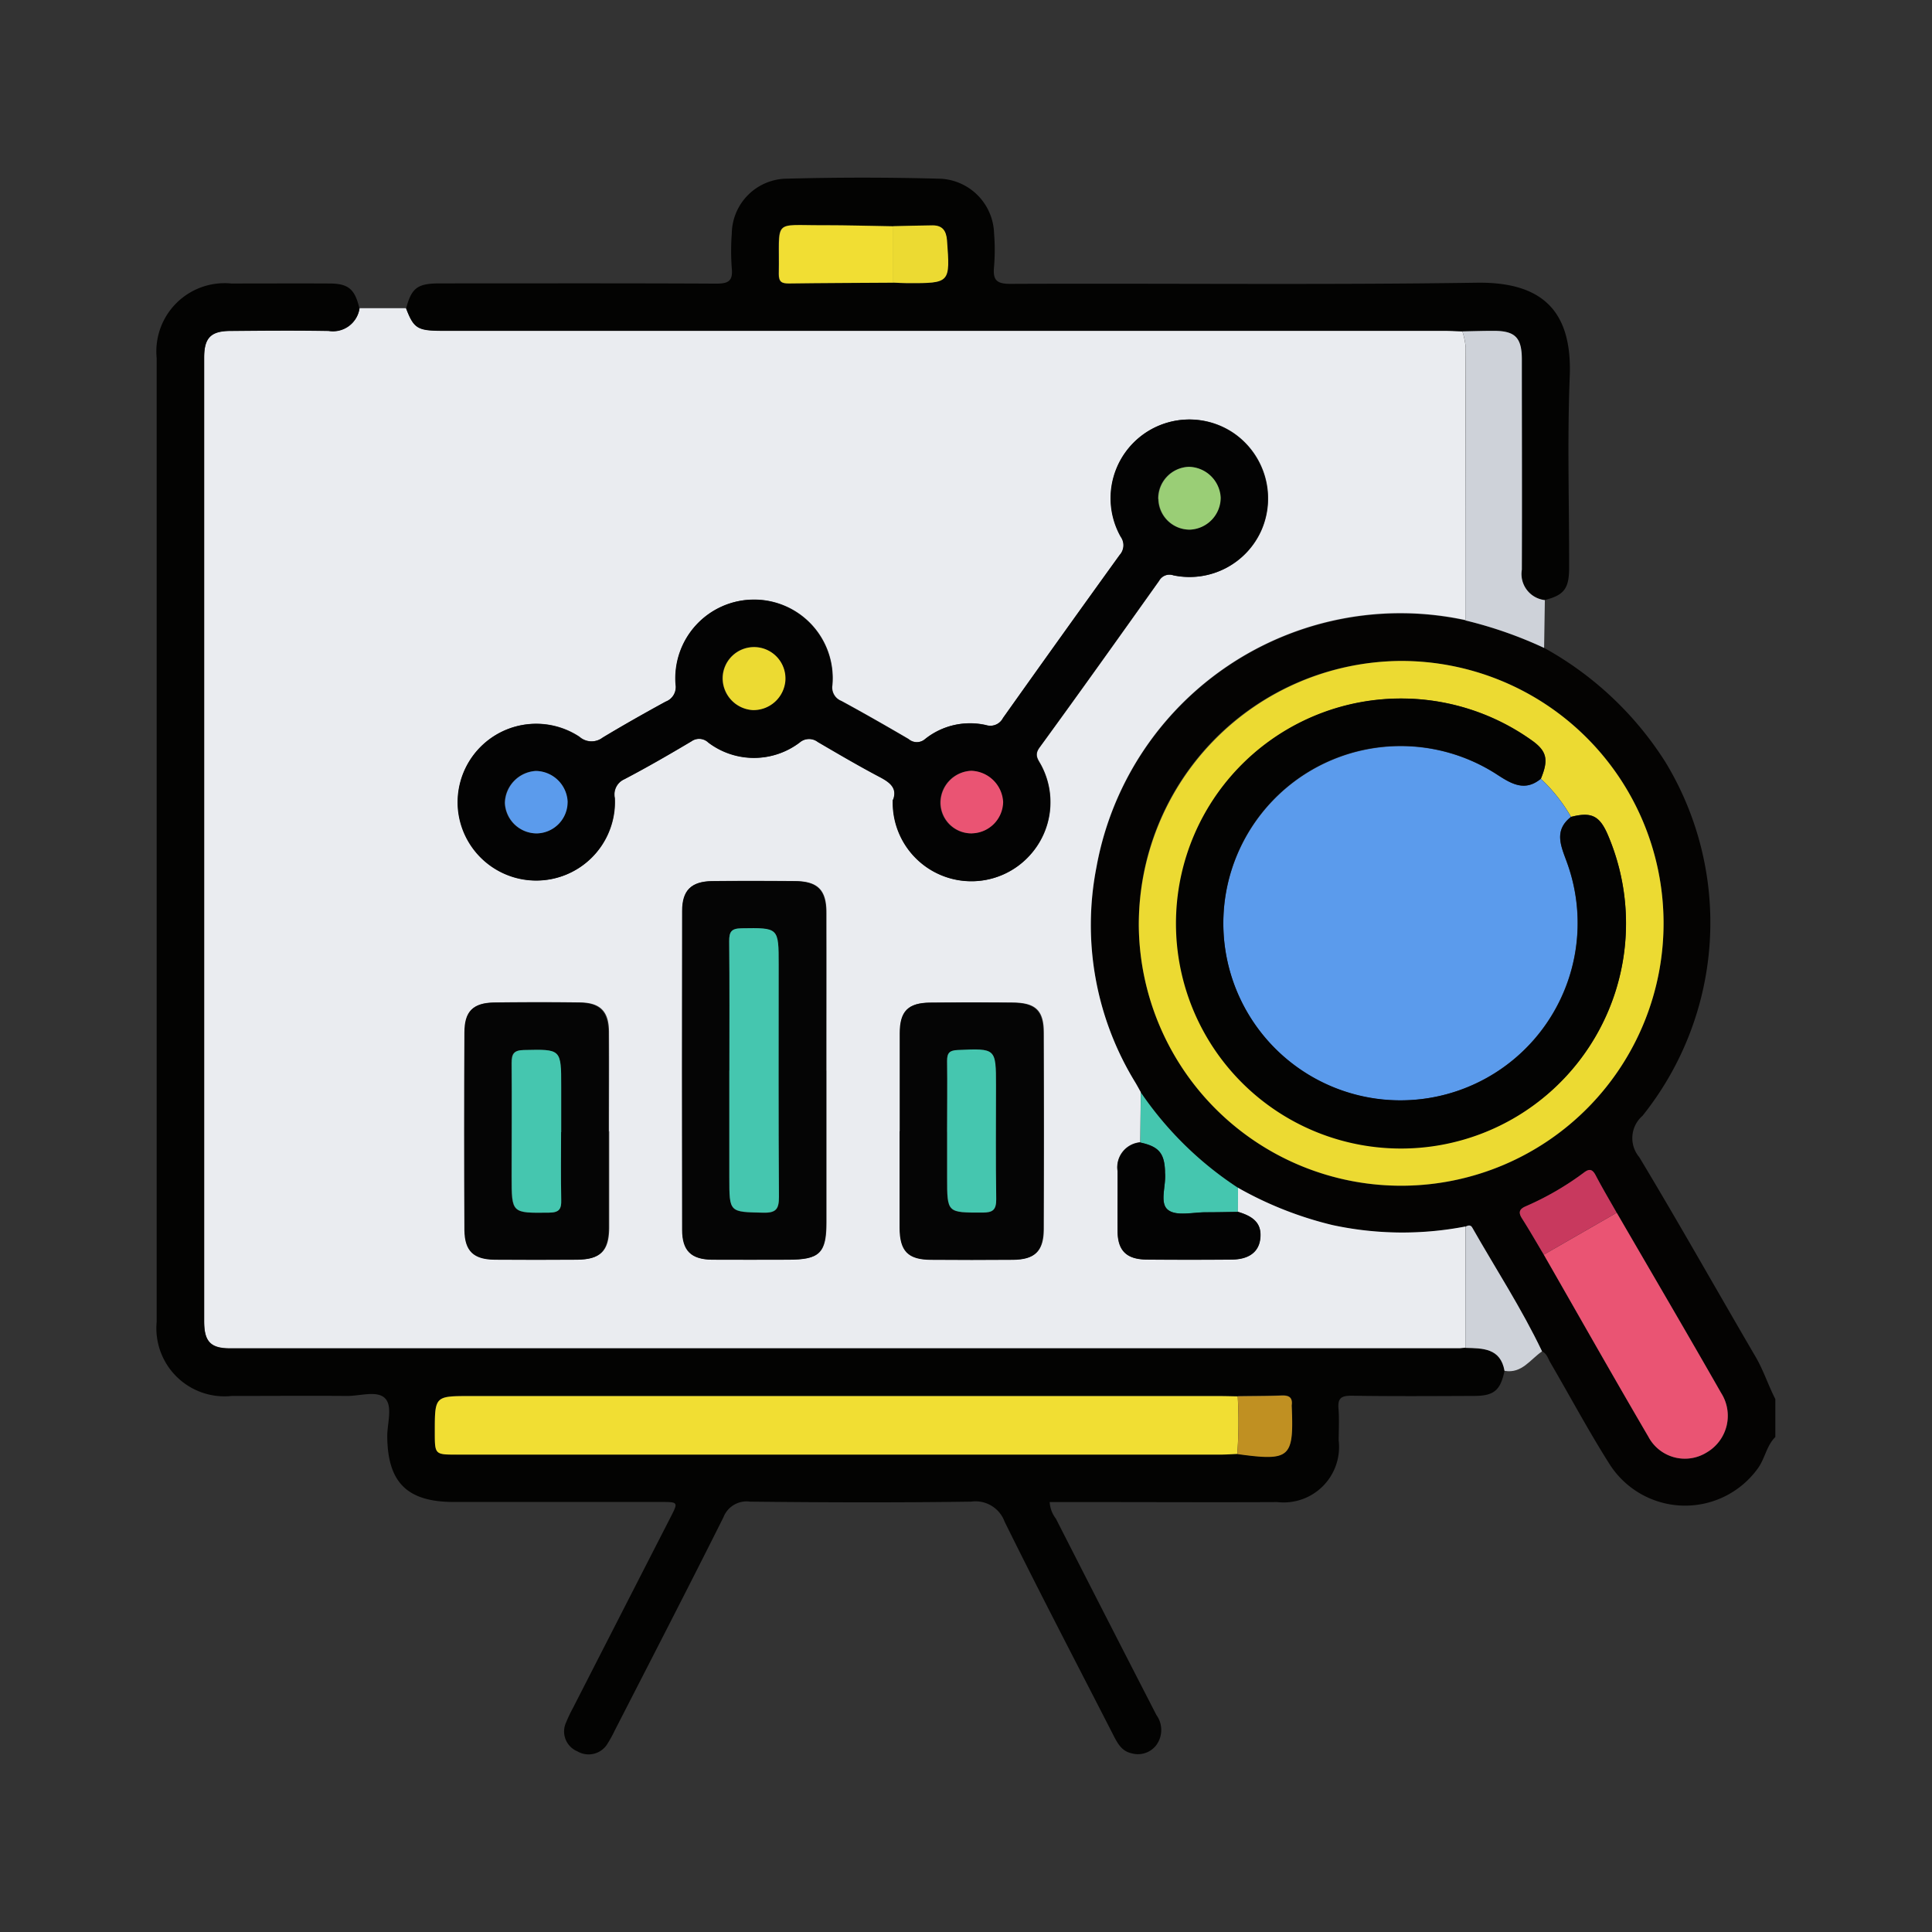 <svg xmlns="http://www.w3.org/2000/svg" xmlns:xlink="http://www.w3.org/1999/xlink" width="57" height="57" viewBox="0 0 57 57"><rect x="0" y="0" width="57" height="57" fill="#333333" stroke="none"/><defs><clipPath id="clip-path"><rect id="Rectangle_57875" data-name="Rectangle 57875" width="47.756" height="46.519" transform="translate(0 0)" fill="none"></rect></clipPath></defs><g id="Group_144499" data-name="Group 144499" transform="translate(-293 -2277)"><rect id="Rectangle_57836" data-name="Rectangle 57836" width="57" height="57" transform="translate(293 2277)" fill="#fff" opacity="0"></rect><g id="Group_144535" data-name="Group 144535" transform="translate(297.622 2282.237)"><g id="Group_144535-2" data-name="Group 144535" transform="translate(0 0.004)" clip-path="url(#clip-path)"><path id="Path_88935" data-name="Path 88935" d="M1996.537,927.59a9.888,9.888,0,0,1,3.582,3.37,9.119,9.119,0,0,1-.676,10.439.871.871,0,0,0-.095,1.218c1.174,1.95,2.289,3.935,3.438,5.9.232.4.368.833.577,1.238v1.119c-.269.265-.306.655-.535.952a2.643,2.643,0,0,1-4.375-.181c-.612-.969-1.153-1.982-1.731-2.972-.068-.116-.1-.264-.246-.326-.6-1.266-1.37-2.439-2.061-3.655-.049-.086-.128-.062-.2-.024a9.787,9.787,0,0,1-3.917-.043,10.73,10.73,0,0,1-2.787-1.1,10.251,10.251,0,0,1-2.869-2.814c-.053-.094-.1-.19-.159-.283a8.879,8.879,0,0,1-1.148-6.357,9.112,9.112,0,0,1,10.88-7.288,12.329,12.329,0,0,1,2.323.811m2.145,16.667c-.206-.363-.419-.722-.613-1.091-.092-.175-.177-.227-.348-.1a8.575,8.575,0,0,1-1.724,1c-.183.08-.224.176-.11.354.224.352.431.714.645,1.072,1.026,1.79,2.041,3.586,3.083,5.366a1.219,1.219,0,0,0,1.731.464,1.251,1.251,0,0,0,.417-1.75c-1.014-1.779-2.052-3.546-3.08-5.317m-6.4-16.278a7.741,7.741,0,1,0,7.779,7.6,7.725,7.725,0,0,0-7.779-7.6" transform="translate(-1955.607 -913.719)" fill="#040302"></path><path id="Path_88936" data-name="Path 88936" d="M131.252,303.551a10.728,10.728,0,0,0,2.787,1.1,9.788,9.788,0,0,0,3.916.043q0,1.787.005,3.574c-.062.006-.123.017-.185.017q-18.131,0-36.262,0c-.574,0-.764-.2-.764-.8q0-14.215,0-28.431c0-.585.2-.785.781-.788.963-.005,1.927-.013,2.89,0a.793.793,0,0,0,.913-.666h1.374c.224.59.336.661,1.059.661H137.31c.186,0,.372.011.558.016a2.116,2.116,0,0,1,.1.495q-.012,4.014-.013,8.029a9.112,9.112,0,0,0-10.88,7.288,8.88,8.88,0,0,0,1.148,6.357c.055.093.106.188.159.282q-.007.739-.014,1.479a.74.74,0,0,0-.673.846c.008.588,0,1.177,0,1.765s.262.839.86.846q1.254.014,2.508,0c.509,0,.8-.227.841-.617.045-.412-.149-.643-.665-.791q0-.356.007-.713M121.073,292.1a2.32,2.32,0,0,0,4.045,1.635,2.324,2.324,0,0,0,.333-2.646c-.09-.172-.221-.3-.051-.529,1.189-1.631,2.36-3.275,3.529-4.92a.351.351,0,0,1,.423-.16,2.317,2.317,0,0,0,2.6-1.344,2.342,2.342,0,0,0-.784-2.822,2.321,2.321,0,0,0-3.37,3.028.428.428,0,0,1-.031.537q-1.731,2.4-3.442,4.81a.422.422,0,0,1-.5.211,2.118,2.118,0,0,0-1.8.411.374.374,0,0,1-.489,0c-.656-.384-1.315-.761-1.983-1.124a.425.425,0,0,1-.266-.466,2.319,2.319,0,1,0-4.621-.015.46.46,0,0,1-.295.5c-.626.342-1.247.693-1.858,1.061a.542.542,0,0,1-.689-.025,2.314,2.314,0,0,0-3.574,2.188,2.319,2.319,0,0,0,4.62-.378.491.491,0,0,1,.278-.555c.673-.352,1.331-.733,1.984-1.121a.392.392,0,0,1,.5.037,2.23,2.23,0,0,0,2.691,0,.426.426,0,0,1,.539-.017c.6.352,1.2.705,1.821,1.031.305.161.525.33.4.67m-1.973,7.992c0-1.553,0-3.106,0-4.658,0-.674-.26-.925-.934-.93-.807-.006-1.615-.008-2.422,0-.622.007-.891.264-.893.876q-.009,4.7,0,9.41c0,.618.267.874.885.881.745.008,1.491,0,2.236,0,.934,0,1.129-.191,1.129-1.108q0-2.236,0-4.472m2.17,1.791c0,.948,0,1.9,0,2.844,0,.687.245.939.917.944q1.212.009,2.425,0c.646-.005.9-.252.9-.911q.011-2.891,0-5.781c0-.658-.243-.884-.913-.89q-1.212-.011-2.425,0c-.657.007-.9.251-.9.9,0,.964,0,1.927,0,2.891m-8.591.008c0-.979.006-1.958,0-2.938-.005-.6-.255-.855-.85-.864-.839-.012-1.679-.01-2.518,0-.627.007-.876.249-.879.881q-.013,2.914,0,5.829c0,.622.268.866.9.872.808.007,1.617.006,2.425,0,.676,0,.924-.255.928-.935,0-.948,0-1.9,0-2.844" transform="translate(-99.348 -273.749)" fill="#eaecf0"></path><path id="Path_88937" data-name="Path 88937" d="M5.985,225a.793.793,0,0,1-.913.666c-.963-.017-1.926-.009-2.89,0-.583,0-.781.2-.781.788q0,14.215,0,28.431c0,.6.191.8.764.8q18.131,0,36.262,0c.062,0,.123-.011.185-.017.509.015,1.034,0,1.153.679-.119.57-.308.735-.885.737-1.212.005-2.424.013-3.636-.006-.312,0-.4.087-.376.387s.007.621.005.932a1.636,1.636,0,0,1-1.814,1.819c-1.787.009-3.574,0-5.361,0H26.347a.877.877,0,0,0,.183.489q1.477,2.9,2.965,5.792a.754.754,0,0,1-.018.909.681.681,0,0,1-.716.221c-.311-.067-.431-.331-.559-.58-1.066-2.082-2.15-4.155-3.185-6.253a.914.914,0,0,0-.987-.591c-2.175.031-4.351.024-6.526,0a.732.732,0,0,0-.783.463c-1.054,2.106-2.135,4.2-3.208,6.293a3.537,3.537,0,0,1-.2.366.651.651,0,0,1-.9.245.634.634,0,0,1-.329-.863,4.178,4.178,0,0,1,.2-.42q1.439-2.814,2.879-5.626c.228-.446.228-.448-.288-.448H8.77c-1.382,0-1.957-.576-1.967-1.941,0-.384.167-.885-.067-1.12s-.736-.064-1.12-.067c-1.134-.009-2.269,0-3.4,0A2.01,2.01,0,0,1,0,254.9q0-14.218,0-28.436a2.014,2.014,0,0,1,2.2-2.2c.963,0,1.927-.005,2.89,0,.571,0,.757.166.893.737M31.9,257.094c-.186,0-.373-.009-.559-.009H9.249c-1.043,0-1.043,0-1.042,1.063,0,.664,0,.664.658.664l22.507,0c.17,0,.341-.013.511-.02,1.555.216,1.667.118,1.6-1.4a.265.265,0,0,1,0-.046c.031-.233-.089-.289-.3-.281-.431.016-.862.015-1.293.021" transform="translate(0 -221.141)" fill="#030302"></path><path id="Path_88938" data-name="Path 88938" d="M560.676,4.54c-.186-.006-.372-.016-.558-.016H530.575c-.722,0-.834-.071-1.059-.661.163-.607.334-.738.991-.739,2.719,0,5.437-.007,8.156.007.354,0,.5-.07.462-.451a6.757,6.757,0,0,1,0-1.024,1.642,1.642,0,0,1,1.554-1.62q2.3-.063,4.611,0a1.664,1.664,0,0,1,1.573,1.611,6.052,6.052,0,0,1,0,.978c-.038.388.057.515.488.513,4.583-.02,9.166.034,13.748-.034,1.973-.029,2.825.866,2.748,2.773-.075,1.877-.014,3.759-.018,5.638,0,.619-.154.811-.726.952a.776.776,0,0,1-.677-.9c.011-2.067.006-4.133,0-6.2,0-.646-.2-.842-.828-.844-.31,0-.621.01-.931.016m-16.786-3.1c-.682-.011-1.365-.035-2.048-.031-1.546.01-1.3-.218-1.329,1.44,0,.237.091.281.3.278,1.025-.014,2.05-.017,3.076-.023.139.005.279.015.418.015,1.264,0,1.259,0,1.167-1.267-.021-.281-.135-.44-.424-.437-.387,0-.774.015-1.161.024" transform="translate(-522.157 -0.004)" fill="#030302"></path><path id="Path_88939" data-name="Path 88939" d="M2771.592,325.247c.31-.006.621-.017.931-.016.632,0,.827.2.828.844,0,2.067.008,4.133,0,6.2a.776.776,0,0,0,.678.9q-.011.705-.022,1.41a12.323,12.323,0,0,0-2.323-.811q0-4.014.013-8.029a2.1,2.1,0,0,0-.1-.495" transform="translate(-2733.073 -320.711)" fill="#ced2d9"></path><path id="Path_88940" data-name="Path 88940" d="M2779.123,2228.766c-.12-.676-.645-.665-1.154-.679q0-1.787,0-3.574c.073-.039.152-.063.2.023.691,1.216,1.458,2.389,2.061,3.655-.347.233-.592.659-1.1.575" transform="translate(-2739.356 -2193.562)" fill="#ced2d9"></path><path id="Path_88941" data-name="Path 88941" d="M2092.7,1025.995a7.741,7.741,0,1,1-7.7,7.856,7.787,7.787,0,0,1,7.7-7.856m4.162,3.475c.228-.549.177-.8-.223-1.1a6.628,6.628,0,1,0,2.186,2.725c-.239-.539-.482-.652-1.072-.5a4.872,4.872,0,0,0-.891-1.125" transform="translate(-2056.023 -1011.736)" fill="#ecda32"></path><path id="Path_88942" data-name="Path 88942" d="M2946.807,2197.308c1.028,1.771,2.065,3.538,3.08,5.317a1.251,1.251,0,0,1-.417,1.75,1.218,1.218,0,0,1-1.731-.463c-1.042-1.78-2.057-3.577-3.083-5.366l2.151-1.237" transform="translate(-2903.731 -2166.77)" fill="#ea5473"></path><path id="Path_88943" data-name="Path 88943" d="M2091.058,1944.653q0,.356-.007.712c-.309,0-.619.014-.928.011-.385,0-.876.123-1.125-.066-.27-.2-.056-.722-.094-1.1,0-.015,0-.031,0-.046-.019-.533-.187-.729-.728-.845q.007-.74.014-1.479a10.25,10.25,0,0,0,2.869,2.815" transform="translate(-2059.154 -1914.85)" fill="#45c6af"></path><path id="Path_88944" data-name="Path 88944" d="M2896.57,2107.806l-2.151,1.237c-.214-.358-.421-.72-.645-1.072-.113-.178-.073-.274.11-.354a8.571,8.571,0,0,0,1.725-1c.172-.13.257-.078.348.1.193.369.407.728.613,1.092" transform="translate(-2853.494 -2077.268)" fill="#c8395e"></path><path id="Path_88945" data-name="Path 88945" d="M651.807,524.54c.128-.34-.092-.509-.4-.67-.617-.326-1.219-.679-1.821-1.031a.426.426,0,0,0-.539.017,2.229,2.229,0,0,1-2.691,0,.392.392,0,0,0-.5-.037c-.653.388-1.311.769-1.984,1.121a.491.491,0,0,0-.278.555,2.319,2.319,0,0,1-4.62.378,2.315,2.315,0,0,1,3.574-2.189.542.542,0,0,0,.689.025c.611-.368,1.232-.719,1.858-1.061a.46.46,0,0,0,.295-.5,2.319,2.319,0,1,1,4.621.015.425.425,0,0,0,.266.466c.667.363,1.327.74,1.983,1.123a.373.373,0,0,0,.489,0,2.118,2.118,0,0,1,1.8-.411.422.422,0,0,0,.5-.211q1.712-2.412,3.442-4.81a.428.428,0,0,0,.031-.537,2.321,2.321,0,0,1,3.37-3.028,2.342,2.342,0,0,1,.784,2.822,2.317,2.317,0,0,1-2.6,1.344.351.351,0,0,0-.423.16c-1.17,1.645-2.341,3.289-3.529,4.92-.169.233-.039.357.052.529a2.324,2.324,0,0,1-.333,2.646,2.32,2.32,0,0,1-4.045-1.635m-4.137-2.647a.945.945,0,0,0,.962-.873.926.926,0,1,0-1.85-.073.945.945,0,0,0,.888.946m-5.463,2.71a.952.952,0,0,0-.936-.913.969.969,0,0,0-.914.942.94.94,0,0,0,.942.9.927.927,0,0,0,.907-.931m11.93.93a.94.94,0,0,0,.917-.926.972.972,0,0,0-.938-.919.948.948,0,0,0-.908.94.911.911,0,0,0,.928.906m5.5-9.868a.922.922,0,0,0,.931.907.947.947,0,0,0,.905-.942.958.958,0,0,0-.941-.911.935.935,0,0,0-.9.947" transform="translate(-630.082 -506.187)" fill="#030303"></path><path id="Path_88946" data-name="Path 88946" d="M1119.294,1498.724q0,2.236,0,4.472c0,.918-.195,1.108-1.129,1.108-.745,0-1.491.006-2.236,0-.619-.007-.884-.263-.885-.881q-.009-4.7,0-9.41c0-.612.271-.869.892-.876.807-.009,1.615-.007,2.423,0,.673.005.931.257.933.93.007,1.553,0,3.106,0,4.658m-2.854,0v3.165c0,1.027,0,1.008,1.006,1.03.38.008.46-.114.458-.471-.015-2.281-.008-4.562-.008-6.843,0-1.1,0-1.092-1.1-1.076-.3,0-.363.1-.36.378.012,1.272.005,2.545.005,3.817" transform="translate(-1099.542 -1472.379)" fill="#050505"></path><path id="Path_88947" data-name="Path 88947" d="M1577.265,1754.866c0-.964,0-1.927,0-2.891,0-.653.245-.9.9-.9q1.213-.012,2.425,0c.67.006.91.232.913.89q.012,2.891,0,5.782c0,.659-.253.906-.9.911q-1.213.01-2.425,0c-.671-.005-.914-.257-.917-.944,0-.948,0-1.9,0-2.844m1.4.019v1.35c0,1.042,0,1.031,1.048,1.028.3,0,.4-.078.4-.391-.018-1.117-.007-2.234-.007-3.352s0-1.1-1.127-1.052c-.242.01-.32.082-.315.323.013.7,0,1.4,0,2.094" transform="translate(-1555.343 -1726.73)" fill="#050505"></path><path id="Path_88948" data-name="Path 88948" d="M657.227,1754.777c0,.948,0,1.9,0,2.844,0,.68-.252.931-.928.936-.808.005-1.617.007-2.425,0-.627-.005-.892-.25-.9-.872q-.015-2.914,0-5.829c0-.632.252-.874.879-.881.839-.01,1.679-.011,2.518,0,.6.009.845.265.85.864.009.979,0,1.958,0,2.938m-1.4.014v-1.348c0-1.108,0-1.1-1.1-1.073-.294.006-.364.11-.361.382.012,1.115,0,2.231,0,3.347,0,1.094,0,1.081,1.105,1.068.3,0,.363-.1.357-.377-.017-.666-.005-1.333-.005-2" transform="translate(-643.895 -1726.632)" fill="#050505"></path><path id="Path_88949" data-name="Path 88949" d="M2040.437,2048.27c.54.116.709.312.728.845,0,.015,0,.031,0,.046.038.379-.176.9.094,1.1.249.189.741.062,1.125.066.309,0,.619-.007.928-.011.516.148.71.379.665.791-.043.39-.332.613-.841.618q-1.254.011-2.508,0c-.6-.006-.853-.26-.86-.846s0-1.177,0-1.765a.74.74,0,0,1,.673-.846" transform="translate(-2011.415 -2019.803)" fill="#030303"></path><path id="Path_88950" data-name="Path 88950" d="M614.158,2587.948c-.17.007-.341.02-.511.02q-11.253,0-22.507,0c-.658,0-.658,0-.658-.664,0-1.063,0-1.063,1.042-1.063h22.087c.186,0,.373.006.559.009a13.03,13.03,0,0,1-.013,1.7" transform="translate(-582.276 -2550.293)" fill="#f1de33"></path><path id="Path_88951" data-name="Path 88951" d="M2294.043,2587.045a13.027,13.027,0,0,0,.013-1.7c.431-.007.863-.006,1.293-.021.209-.008.329.048.3.281a.268.268,0,0,0,0,.046c.063,1.515-.049,1.612-1.6,1.4" transform="translate(-2262.16 -2549.391)" fill="#c09022"></path><path id="Path_88952" data-name="Path 88952" d="M1324.21,102.286c-1.025.007-2.051.009-3.076.023-.209,0-.3-.041-.3-.278.03-1.658-.217-1.43,1.329-1.44.682,0,1.365.02,2.047.031q0,.832,0,1.665" transform="translate(-1302.477 -99.187)" fill="#f1de33"></path><path id="Path_88953" data-name="Path 88953" d="M1563.764,103.2q0-.832,0-1.665c.387-.008.774-.02,1.161-.024.289,0,.4.156.424.437.093,1.27.1,1.27-1.167,1.267-.139,0-.279-.01-.418-.015" transform="translate(-1542.031 -100.103)" fill="#ecda32"></path><path id="Path_88954" data-name="Path 88954" d="M2273.866,1207.251a4.861,4.861,0,0,1,.891,1.125c-.525.407-.285.882-.117,1.35a5.234,5.234,0,0,1-8.525,5.577,5.234,5.234,0,0,1,6.487-8.159c.414.269.807.486,1.265.107" transform="translate(-2233.031 -1189.516)" fill="#5b9bec"></path><path id="Path_88955" data-name="Path 88955" d="M2174.3,1108.232c-.457.379-.85.162-1.264-.107a5.228,5.228,0,1,0,2.038,2.582c-.168-.468-.408-.942.117-1.35.591-.152.833-.038,1.072.5a6.639,6.639,0,1,1-2.186-2.725c.4.3.451.551.223,1.1" transform="translate(-2133.462 -1090.497)" fill="#030302"></path><path id="Path_88956" data-name="Path 88956" d="M1202.482,998.9a.944.944,0,0,1-.888-.946.926.926,0,1,1,1.85.073.944.944,0,0,1-.962.873" transform="translate(-1184.894 -983.191)" fill="#ecda32"></path><path id="Path_88957" data-name="Path 88957" d="M741.208,1260.292a.927.927,0,0,1-.907.931.941.941,0,0,1-.942-.9.97.97,0,0,1,.914-.942.952.952,0,0,1,.936.913" transform="translate(-729.083 -1241.876)" fill="#5b9bec"></path><path id="Path_88958" data-name="Path 88958" d="M1665.019,1261.081a.912.912,0,0,1-.928-.906.948.948,0,0,1,.908-.94.972.972,0,0,1,.938.919.94.94,0,0,1-.917.926" transform="translate(-1640.963 -1241.735)" fill="#ea5473"></path><path id="Path_88959" data-name="Path 88959" d="M2126.427,614.827a.935.935,0,0,1,.9-.947.958.958,0,0,1,.94.911.946.946,0,0,1-.905.942.922.922,0,0,1-.931-.907" transform="translate(-2096.874 -605.348)" fill="#9ace76"></path><path id="Path_88960" data-name="Path 88960" d="M1215.44,1597.45c0-1.272.007-2.545-.006-3.817,0-.275.065-.373.36-.378,1.1-.016,1.1-.028,1.1,1.076,0,2.281-.008,4.562.008,6.843,0,.357-.078.479-.458.471-1.006-.022-1.006,0-1.006-1.03v-3.165" transform="translate(-1198.543 -1571.109)" fill="#45c6af"></path><path id="Path_88961" data-name="Path 88961" d="M1677.722,1853.252c0-.7.009-1.4,0-2.095,0-.241.073-.312.315-.323,1.127-.048,1.127-.056,1.127,1.053s-.011,2.235.007,3.352c0,.313-.1.39-.4.391-1.048,0-1.048.014-1.048-1.028q0-.675,0-1.35" transform="translate(-1654.401 -1825.097)" fill="#45c6af"></path><path id="Path_88962" data-name="Path 88962" d="M754.862,1853.841c0,.666-.011,1.333.005,2,.007.273-.058.373-.357.377-1.105.013-1.105.025-1.105-1.068,0-1.116.007-2.232,0-3.348,0-.272.067-.376.361-.382,1.1-.024,1.1-.035,1.1,1.074v1.348" transform="translate(-742.93 -1825.682)" fill="#45c6af"></path></g></g></g></svg>